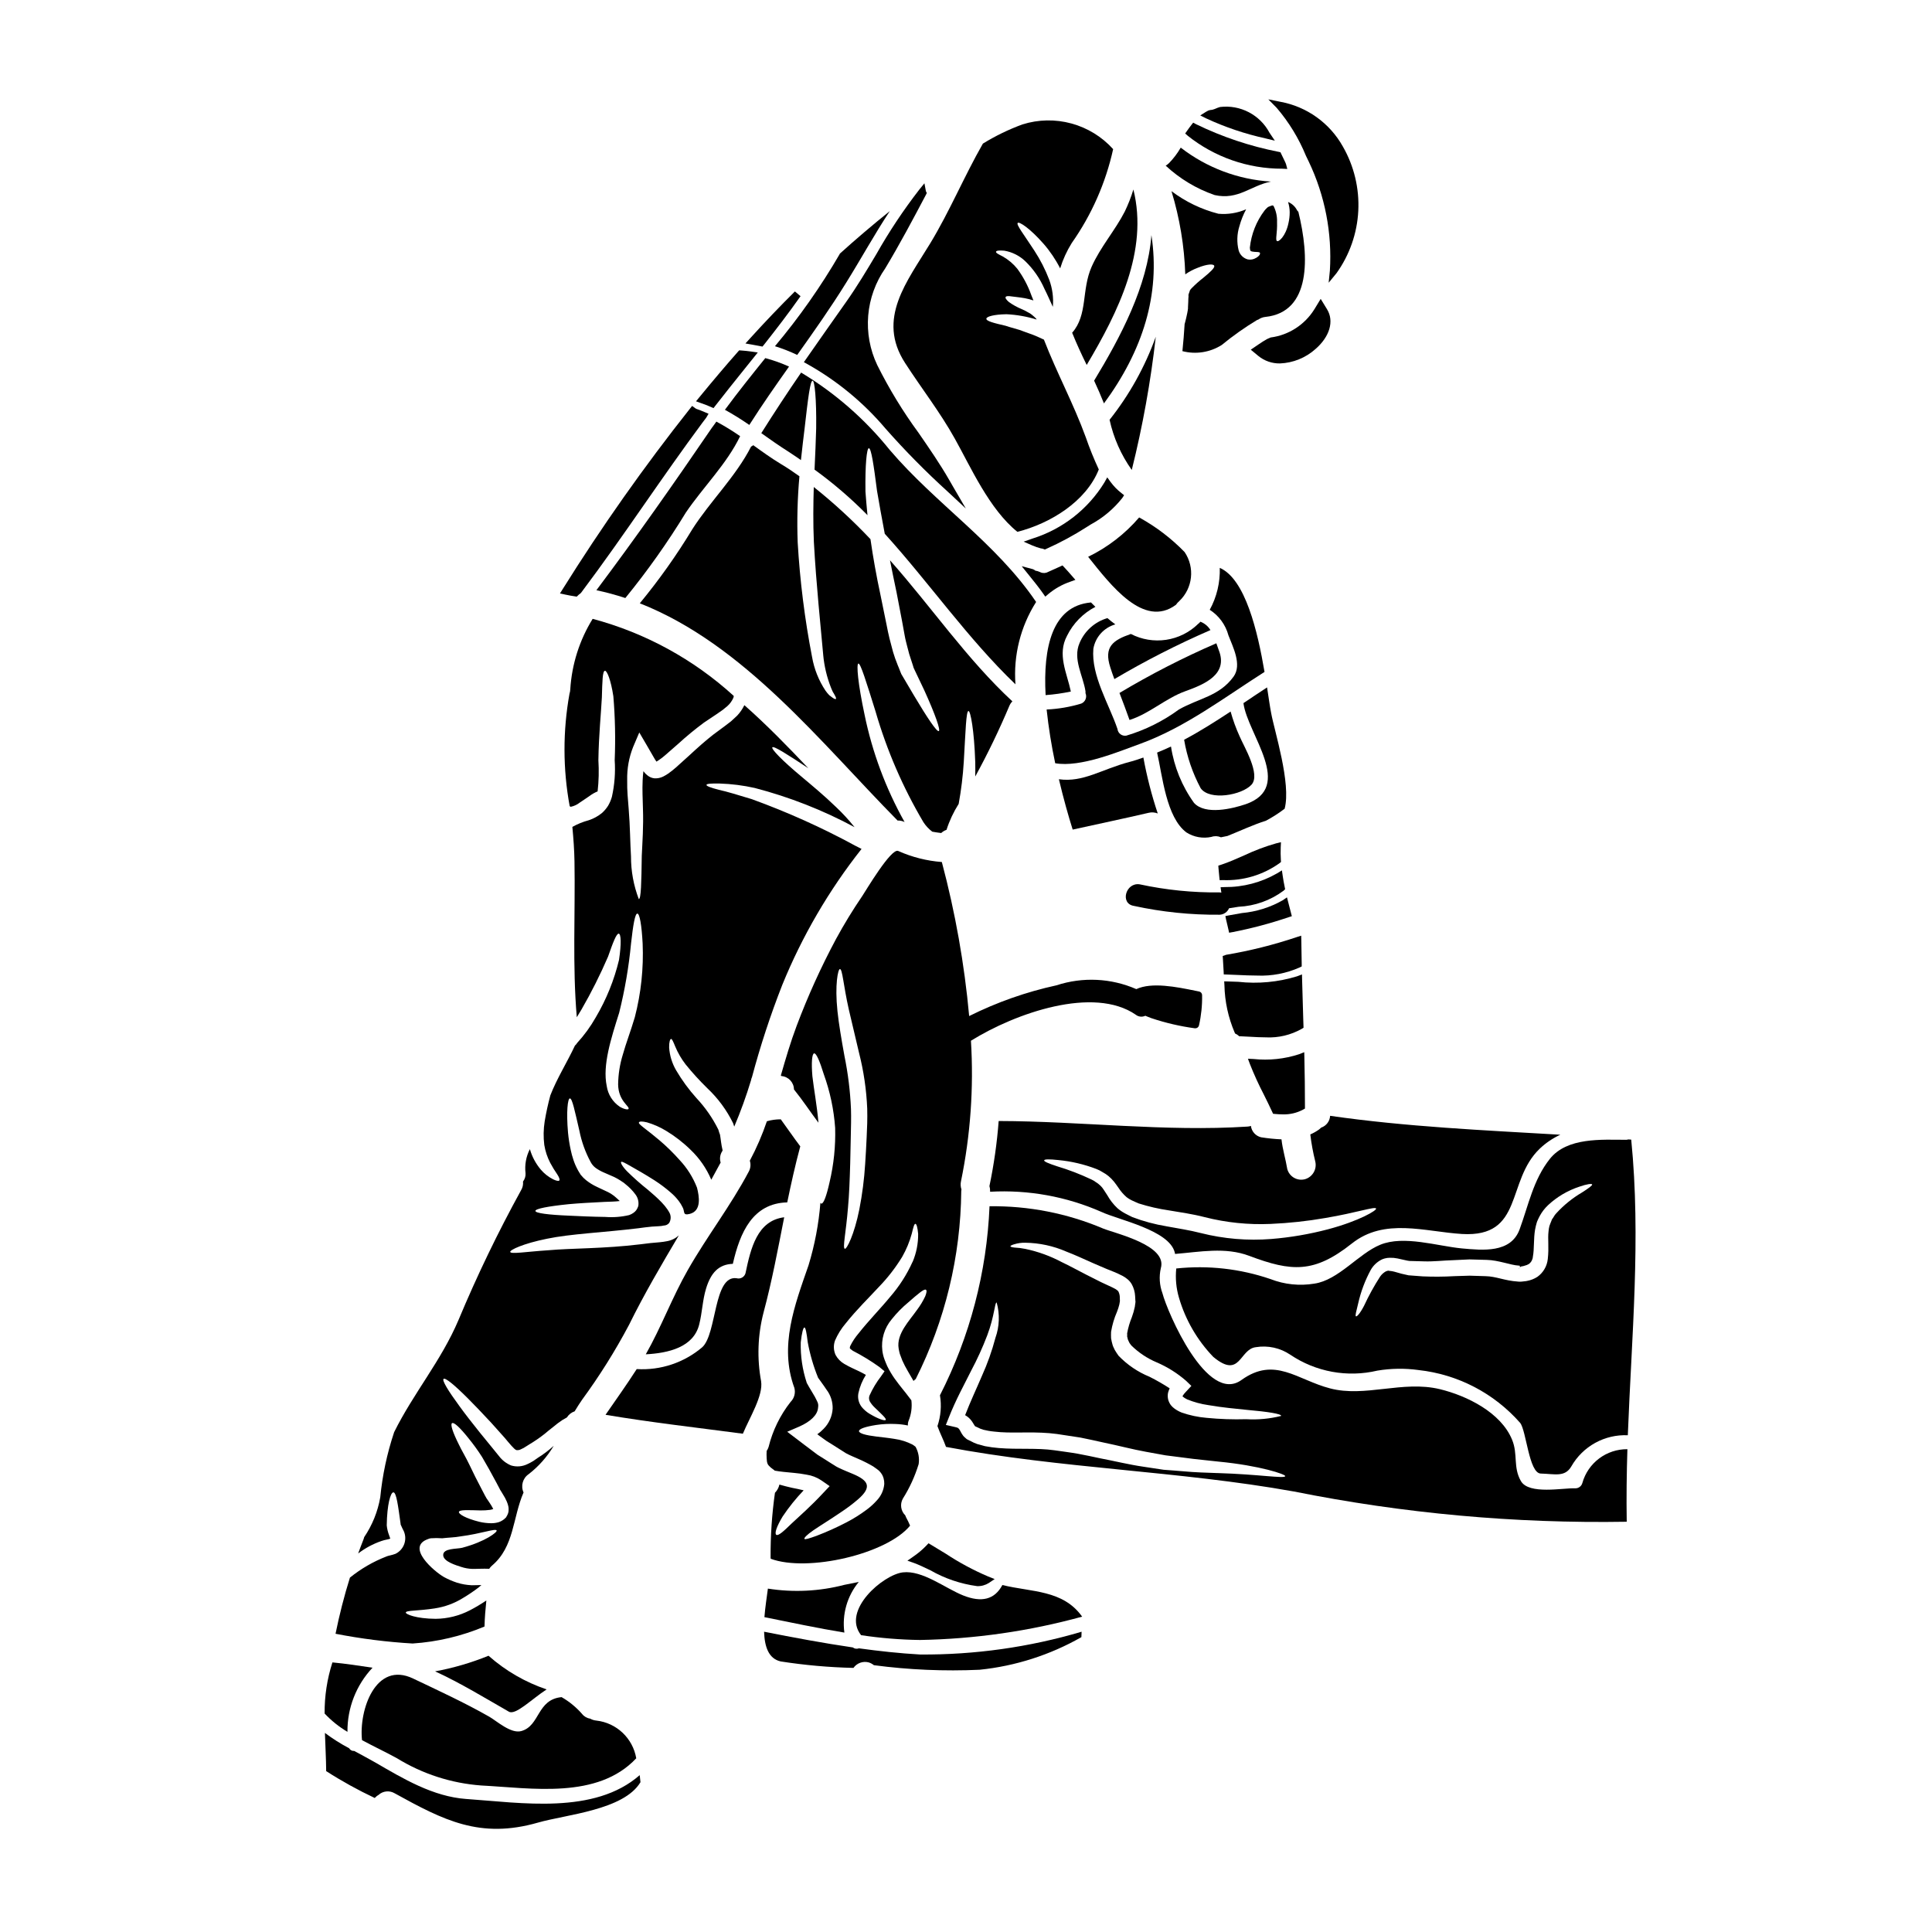 <?xml version="1.0" encoding="UTF-8"?>
<!-- Uploaded to: ICON Repo, www.iconrepo.com, Generator: ICON Repo Mixer Tools -->
<svg fill="#000000" width="800px" height="800px" version="1.1" viewBox="144 144 512 512" xmlns="http://www.w3.org/2000/svg">
 <g>
  <path d="m478.96 434.14c0.742 1.5 1.492 2.996 2.18 4.504l0.238 0.516 0.559 0.055c0.629 0.059 1.32 0.105 2.039 0.105h0.004c1.859 0.051 3.699-0.379 5.34-1.254l0.504-0.281v-0.578c0-4.328-0.051-8.629-0.152-12.957l-0.035-1.41-1.312 0.52v0.004c-3.906 1.277-8.035 1.715-12.121 1.285l-1.488-0.07 0.52 1.398c1.098 2.785 2.344 5.508 3.727 8.164z"/>
  <path d="m438.34 271.76-0.906-1.254-0.754 1.355c-4.348 7.09-11.113 12.371-19.047 14.859l-2.363 0.824 2.305 1.008h0.004c0.738 0.316 1.496 0.578 2.273 0.785 0.223 0.012 0.441 0.059 0.648 0.141l0.395 0.148 0.375-0.164c3.703-1.656 7.273-3.582 10.688-5.773l1.082-0.684h0.004c3.234-1.746 6.082-4.133 8.363-7.016l0.492-0.75-0.703-0.559-0.004-0.004c-1.082-0.836-2.039-1.816-2.852-2.918z"/>
  <path d="m445.89 281.13c-3.746 4.363-8.348 7.914-13.52 10.43 5.981 7.477 14.727 19.066 23.285 12.703v-0.004c0.242-0.363 0.535-0.691 0.871-0.973 3.582-3.402 4.176-8.898 1.406-12.988-3.5-3.602-7.516-6.668-11.91-9.098-0.051-0.02-0.078-0.047-0.133-0.07z"/>
  <path d="m495.68 225.96-1.684-2.754-1.672 2.754h-0.004c-2.543 4.106-6.797 6.852-11.586 7.477l-0.91 0.395c-0.762 0.414-1.492 0.891-2.188 1.363l-2.168 1.477 2.023 1.672c1.609 1.309 3.637 2.008 5.715 1.969 3.481-0.137 6.805-1.484 9.402-3.809 3.781-3.273 5.004-7.418 3.07-10.543z"/>
  <path d="m468.27 401.32 0.039 0.91 0.914 0.031c0.953 0.027 1.91 0.074 2.863 0.117 1.684 0.078 3.391 0.156 5.086 0.156l-0.004 0.004c3.856 0.156 7.699-0.574 11.227-2.144l0.57-0.277v-0.629c-0.027-1.035-0.039-2.062-0.051-3.098-0.012-1.035-0.027-2.074-0.051-3.113l-0.031-1.312-1.246 0.395-0.004 0.004c-6.09 2.039-12.328 3.602-18.66 4.668l-0.891 0.324 0.062 0.91c0.059 1.02 0.129 2.027 0.176 3.055z"/>
  <path d="m471.18 417.6 0.145 0.305 0.305 0.148c0.184 0.094 0.352 0.211 0.504 0.344l0.27 0.227h0.344c0.84 0.031 1.676 0.078 2.516 0.125 1.41 0.082 2.828 0.16 4.25 0.16v0.004c3.297 0.156 6.57-0.625 9.445-2.246l0.492-0.301-0.07-2.113c-0.109-3.543-0.219-7.086-0.309-10.629l-0.035-1.395-1.305 0.5v0.004c-5.039 1.543-10.34 2.039-15.582 1.457-0.883-0.031-1.762-0.066-2.648-0.09l-1.074-0.031 0.062 1.074c0.094 4.285 1.008 8.512 2.691 12.457z"/>
  <path d="m490.08 185.27 0.762 1.574c4.285 8.988 6.207 18.914 5.59 28.852l-0.32 3.227 2.059-2.508h0.004c3.473-4.84 5.481-10.578 5.785-16.527 0.301-5.949-1.113-11.859-4.074-17.031-3.481-6.25-9.578-10.613-16.617-11.891l-3.148-0.637 2.242 2.285c3.227 3.785 5.832 8.055 7.719 12.656z"/>
  <path d="m473.11 385.97c-1.129 0.188-2.266 0.395-3.406 0.605l-0.969 0.195 0.199 0.973c0.098 0.473 0.215 0.949 0.336 1.422 0.086 0.367 0.176 0.73 0.254 1.09l0.203 0.926 0.93-0.164h0.004c5.019-0.98 9.965-2.297 14.805-3.934l0.883-0.285-1.289-4.988-1.156 0.789c-3.316 1.879-6.996 3.027-10.793 3.371z"/>
  <path d="m381.86 361.45c0.645-0.023 1.285 0.113 1.863 0.395-4.981-8.879-8.559-18.477-10.605-28.449-1.766-8.266-2.199-13.422-1.637-13.547s2.094 4.856 4.574 12.781l-0.004-0.004c2.973 10.242 7.227 20.066 12.656 29.246 0.629 0.977 1.43 1.832 2.359 2.531 0.762 0.152 1.574 0.254 2.363 0.359v-0.004c0.402-0.375 0.883-0.664 1.406-0.844 0.777-2.418 1.863-4.731 3.223-6.879 0.672-3.684 1.125-7.402 1.352-11.141 0.484-8.23 0.613-13.473 1.25-13.473 0.539 0 1.508 5.117 1.789 13.547 0.023 1.18 0.023 2.481 0 3.809h0.004c3.336-6.094 6.356-12.359 9.055-18.762 0.184-0.43 0.449-0.82 0.785-1.148-12.09-11.199-21.5-25.078-32.441-37.391 0.535 2.754 1.125 5.551 1.738 8.484 0.512 2.633 0.996 5.215 1.48 7.723 0.23 1.227 0.461 2.453 0.664 3.652s0.512 2.273 0.789 3.379l0.004-0.004c0.246 1.066 0.551 2.121 0.918 3.152 0.152 0.484 0.309 0.996 0.484 1.48 0.051 0.203 0.18 0.59 0.18 0.613l0.332 0.715c0.895 1.867 1.711 3.629 2.481 5.215 2.941 6.469 4.398 10.66 3.859 10.863-0.535 0.203-2.992-3.426-6.598-9.48-0.895-1.512-1.867-3.195-2.941-4.988l-0.395-0.664-0.359-0.895c-0.203-0.512-0.395-1.047-0.637-1.574h0.008c-0.453-1.094-0.848-2.211-1.184-3.344-0.309-1.18-0.637-2.363-0.945-3.582s-0.539-2.43-0.789-3.68c-0.512-2.504-1.02-5.086-1.574-7.719-1.125-5.215-2.019-10.277-2.684-14.93h0.004c-4.68-4.957-9.703-9.582-15.031-13.832-0.125 4.555-0.199 9.445 0.027 14.562 0.637 11.555 1.816 22.434 2.481 29.984h-0.004c0.273 2.918 0.953 5.785 2.016 8.516 0.203 0.461 0.336 0.871 0.539 1.25 0.195 0.297 0.375 0.605 0.535 0.922 0.285 0.512 0.395 0.844 0.254 0.945-0.137 0.102-0.395-0.023-0.895-0.359-0.254-0.176-0.535-0.395-0.871-0.66h0.004c-0.359-0.379-0.691-0.781-0.992-1.207-1.781-2.688-2.988-5.715-3.543-8.895-1.945-10.02-3.215-20.156-3.812-30.344-0.215-5.856-0.062-11.719 0.461-17.559-1.574-1.125-3.148-2.199-4.828-3.195-2.508-1.508-4.961-3.269-7.414-5.039h-0.004c-0.152 0.164-0.344 0.285-0.559 0.359-4.066 7.977-10.789 14.418-15.594 21.934v0.004c-4.152 6.863-8.801 13.414-13.906 19.605 27.637 10.887 47.934 36.91 68.309 57.562z"/>
  <path d="m416.77 296.54c1.266 1.574 2.469 3.043 3.621 4.688l0.621 0.887 0.824-0.699c1.715-1.43 3.684-2.535 5.797-3.254l1.359-0.492-0.945-1.086c-0.672-0.789-1.32-1.5-1.992-2.223l-0.48-0.516-1.969 0.895c-0.789 0.359-1.547 0.707-2.277 1.02v-0.004c-0.617 0.191-1.289 0.113-1.852-0.211-0.344-0.152-0.711-0.258-1.086-0.312-0.195-0.172-0.422-0.305-0.668-0.395l-2.961-0.789z"/>
  <path d="m332.65 257.38c-9.996 14.648-19.961 28.863-30.598 43.035 2.594 0.547 5.152 1.238 7.668 2.07 5.863-7.184 11.23-14.758 16.055-22.676 4.602-6.773 10.812-12.832 14.367-20.219-2.023-1.406-4.125-2.695-6.297-3.863-0.367 0.551-0.785 1.09-1.195 1.652z"/>
  <path d="m336.11 252.6c2.223 1.227 4.383 2.566 6.465 4.016 3.344-5.266 6.926-10.379 10.527-15.469h0.004c-2.035-0.922-4.141-1.672-6.297-2.246-3.617 4.496-7.25 9.02-10.699 13.699z"/>
  <path d="m379.79 263.24c-6.562-8.164-14.512-15.105-23.484-20.504-3.629 5.289-7.148 10.641-10.555 16.055 2.363 1.684 4.777 3.375 7.207 4.91 1.102 0.711 2.199 1.48 3.297 2.223 0.336-3.172 0.691-6.086 1-8.617 0.867-7.668 1.457-12.422 2.094-12.422 0.535-0.027 1.047 4.828 0.945 12.648-0.074 3.223-0.254 6.902-0.434 10.914v0.004c4.926 3.57 9.551 7.535 13.828 11.863 0.078 0.074 0.129 0.152 0.203 0.227-0.227-2.246-0.395-4.367-0.535-6.262-0.102-7.086 0.332-11.477 0.895-11.5 0.641 0 1.277 4.367 2.172 11.324 0.539 3.246 1.254 7.086 2.047 11.348 11.809 13.035 21.984 27.762 34.637 39.902-0.574-7.676 1.348-15.332 5.473-21.828-10.625-15.668-26.602-25.996-38.789-40.285z"/>
  <path d="m482.18 367.5c-2.871 0.816-5.672 1.871-8.371 3.148-2.027 0.898-4.117 1.832-6.219 2.523l-0.723 0.238 0.055 0.762c0.051 0.719 0.125 1.445 0.203 2.184l0.098 0.902 0.906-0.023 0.004 0.004c5.344 0.203 10.602-1.375 14.953-4.484l0.395-0.324-0.035-0.508c-0.074-1.137-0.086-2.273-0.039-3.41l0.062-1.328z"/>
  <path d="m474.24 199.46c-2.316 1.008-4.848 1.414-7.363 1.184-4.496-1.156-8.719-3.188-12.422-5.984 2.18 7.156 3.41 14.566 3.656 22.043 1.008-0.703 2.094-1.281 3.242-1.715 2.508-1.023 4.219-1.098 4.426-0.562 0.203 0.535-0.996 1.637-2.891 3.195v0.004c-1.074 0.832-2.09 1.734-3.043 2.707-0.203 0.184-0.375 0.402-0.512 0.641l-0.074 0.254-0.223 0.629c-0.18 0.461 0 0.562-0.078 0.871-0.051 0.152-0.027 0.789-0.051 1.18-0.027 0.512-0.051 0.996-0.074 1.508v0.395l-0.027 0.102-0.023 0.203v0.051l-0.027 0.152-0.125 0.688c-0.203 0.895-0.359 1.738-0.613 2.606-0.027 0.102-0.051 0.18-0.078 0.254-0.152 2.406-0.332 4.805-0.586 7.184l-0.004 0.004c3.551 0.926 7.328 0.332 10.426-1.633 2.945-2.422 6.066-4.625 9.332-6.598 0.152-0.051 0.281-0.102 0.395-0.152 0.551-0.387 1.191-0.625 1.863-0.688 12.062-1.277 11.684-15.824 8.719-27.84-0.117-0.125-0.23-0.258-0.336-0.395-0.504-1.008-1.355-1.797-2.398-2.223 0.277 0.875 0.426 1.789 0.434 2.707 0.004 0.98-0.109 1.961-0.332 2.918-0.715 3.449-2.633 5.117-3.07 4.703-0.438-0.414 0.152-2.07 0.051-5.039 0.055-1.461-0.262-2.91-0.918-4.215-0.336-0.336-0.18-0.078-0.488-0.129l-0.82 0.309 0.004-0.004c-0.09 0.047-0.172 0.098-0.258 0.152-0.309 0.262-0.594 0.551-0.84 0.871-2.172 2.863-3.516 6.266-3.887 9.84 0.074 0.539 0.051 0.641 0.176 0.82 0.125 0.176 0.641 0.254 1 0.281 0.738 0.078 1.43-0.023 1.508 0.309 0.074 0.254-0.078 0.742-1.047 1.309v-0.008c-0.652 0.41-1.441 0.551-2.199 0.395-1.156-0.316-2.062-1.211-2.398-2.359-0.535-2.137-0.465-4.375 0.203-6.473 0.422-1.547 1.016-3.039 1.773-4.449z"/>
  <path d="m326.26 480.59c-4.141 7.258-7.004 15.082-11.121 22.316 5.957-0.309 12.68-1.844 14.168-7.949 0.789-3.117 0.871-6.441 1.816-9.508 1.277-4.141 3.32-6.391 7.086-6.519 1.895-8.332 5.266-16.055 14.418-16.285 1.023-4.961 2.121-9.918 3.453-14.852-1.789-2.363-3.426-4.781-5.164-7.16-1.246-0.008-2.484 0.164-3.684 0.512-1.223 3.602-2.734 7.098-4.523 10.457 0.309 0.957 0.207 2.004-0.281 2.887-4.816 9.102-11.105 17.203-16.168 26.102z"/>
  <path d="m367.77 564c-6.617 1.723-13.516 2.062-20.27 0.996-0.281 2.223-0.715 4.91-0.922 7.566 6.902 1.383 14.035 2.918 21.191 4.09-0.656-4.809 0.723-9.676 3.812-13.418z"/>
  <path d="m434.29 304.82c-0.395-0.395-0.789-0.789-1.18-1.18-0.027 0-0.051 0.027-0.074 0.027-10.176 0.945-12.629 11.836-11.938 24.543h-0.004c2.25-0.164 4.488-0.48 6.691-0.949-1.047-4.984-3.68-9.816-0.996-14.801 1.625-3.281 4.25-5.957 7.5-7.641z"/>
  <path d="m475.67 351.94c2.481-2.731-2.043-10.148-3.148-12.781-0.973-2.133-1.773-4.336-2.402-6.594-4.039 2.656-8.105 5.238-12.32 7.477l0.004 0.004c0.758 4.488 2.238 8.824 4.383 12.84 2.394 3.375 10.93 1.852 13.484-0.945z"/>
  <path d="m448.41 359.4c0.801-0.191 1.641-0.129 2.406 0.176-1.617-4.844-2.891-9.801-3.809-14.824-1.18 0.395-2.363 0.848-3.629 1.152-7.477 1.969-12.32 5.512-18.762 4.602 1.227 5.188 2.555 9.867 3.656 13.344 6.703-1.484 13.445-2.891 20.137-4.449z"/>
  <path d="m446.35 341.05c11.898-4.375 22.164-12.246 32.762-18.984-1.816-10.711-5.086-24.617-11.859-27.578v-0.004c0.121 3.879-0.797 7.719-2.66 11.121 2.438 1.562 4.203 3.977 4.957 6.773 1.148 3.016 3.656 7.769 1.355 10.941-3.781 5.215-9.254 5.723-14.492 8.715-4.207 3.086-8.91 5.422-13.906 6.914-0.547 0.102-1.109-0.027-1.555-0.355-0.449-0.328-0.738-0.828-0.809-1.379v-0.027c-2.223-6.57-7.004-14.133-6.391-21.254 0.535-3.098 2.801-5.609 5.824-6.465-0.715-0.512-1.406-1.074-2.094-1.66-3.332 0.969-6.047 3.394-7.387 6.598-1.844 4.266 0.918 8.59 1.574 12.805 0.012 0.16 0.012 0.324 0 0.488 0.223 0.512 0.227 1.094 0.016 1.613-0.211 0.516-0.621 0.93-1.137 1.141-2.984 0.906-6.066 1.434-9.18 1.574 0.512 4.781 1.27 9.535 2.273 14.242 6.758 1.168 16.781-3.074 22.707-5.219z"/>
  <path d="m480.86 332.92c-0.309-1.574-0.641-3.938-1.074-6.75-2.094 1.383-4.191 2.754-6.262 4.168 1.074 8.266 13.648 22.262 0.586 26.789-3.504 1.18-10.66 2.941-13.672-0.336-3.195-4.434-5.289-9.559-6.113-14.957-1.223 0.586-2.453 1.098-3.68 1.609 1.406 6.133 2.406 17.176 7.773 21.164 1.965 1.246 4.344 1.672 6.621 1.18 0.824-0.289 1.73-0.25 2.527 0.105 0.562-0.102 1.148-0.227 1.734-0.355 3.402-1.359 6.723-2.941 10.199-4.043h0.004c1.727-0.922 3.375-1.984 4.934-3.168 1.793-6.648-2.734-20.68-3.578-25.406z"/>
  <path d="m462.12 308.76c-0.18 0.223-0.387 0.422-0.613 0.59-2.316 2.258-5.281 3.731-8.48 4.207-3.195 0.477-6.465-0.066-9.336-1.551-4.781 1.66-7.211 3.426-5.445 8.871 0.332 1.047 0.688 2.07 1.07 3.09h0.004c8.207-4.852 16.711-9.191 25.461-12.988-0.613-1.016-1.551-1.797-2.66-2.219z"/>
  <path d="m458.11 327.18c5.035-1.816 11.414-4.422 8.895-10.836-0.23-0.59-0.438-1.227-0.664-1.867-8.832 3.828-17.402 8.227-25.668 13.164 0.898 2.363 1.82 4.754 2.66 7.16 5.269-1.656 9.562-5.746 14.777-7.621z"/>
  <path d="m435.92 465.18c4.527 2.121 17.922 4.805 19.406 10.738 0.039 0.125 0.062 0.258 0.074 0.391 6.598-0.535 13.32-1.895 19.68 0.512 11.199 4.215 17.176 4.652 27.16-3.269 8.691-6.902 19.285-3.148 29.219-2.531 16.414 0.945 11.605-14.008 20.578-22.598h-0.004c1.605-1.527 3.453-2.781 5.473-3.707-20.395-1.199-40.773-2.098-61.008-5.012h-0.004c-0.074 1.426-1.012 2.66-2.359 3.121-0.184 0.184-0.379 0.352-0.586 0.512-0.723 0.512-1.492 0.949-2.305 1.301 0.285 2.402 0.723 4.785 1.309 7.133 0.508 2.039-0.672 4.117-2.684 4.723-0.984 0.273-2.035 0.145-2.922-0.359-0.887-0.504-1.535-1.34-1.805-2.324-0.438-2.66-1.25-5.215-1.535-7.871-1.805-0.078-3.606-0.262-5.391-0.543-1.445-0.336-2.531-1.539-2.711-3.012-0.305 0.102-0.625 0.16-0.945 0.176-21.727 1.406-44.043-1.43-65.902-1.48-0.438 5.797-1.258 11.562-2.449 17.254 0.129 0.41 0.188 0.844 0.176 1.277v0.215c10.129-0.566 20.25 1.266 29.535 5.356zm-11.449-13.754c3.449 0.328 6.836 1.121 10.07 2.363 0.566 0.215 1.105 0.488 1.613 0.816 0.305 0.164 0.602 0.344 0.891 0.535l0.691 0.512h0.004c0.551 0.461 1.055 0.977 1.508 1.535 0.395 0.535 0.82 1.07 1.148 1.574 0.602 0.934 1.336 1.777 2.172 2.508 0.414 0.316 0.859 0.594 1.332 0.82 0.613 0.281 1.25 0.586 1.891 0.844l-0.004-0.004c2.621 0.832 5.309 1.445 8.031 1.84 2.965 0.512 6.109 0.922 9.445 1.789 5.691 1.445 11.566 2.051 17.434 1.793 4.883-0.211 9.746-0.734 14.562-1.574 8.23-1.383 13.16-3.117 13.418-2.504 0.254 0.461-4.422 3.293-12.781 5.512-4.898 1.289-9.906 2.144-14.957 2.555-6.289 0.508-12.621-0.027-18.738-1.574-2.965-0.766-6.059-1.227-9.102-1.789v-0.004c-3.078-0.508-6.102-1.32-9.02-2.43-0.664-0.309-1.25-0.637-1.867-0.945v0.004c-0.738-0.391-1.434-0.863-2.07-1.406-1.066-1-1.969-2.156-2.684-3.43-0.336-0.535-0.641-1.02-0.949-1.457-0.242-0.391-0.531-0.754-0.863-1.074l-0.641-0.559c-0.074-0.051-0.359-0.254-0.535-0.359l-0.004 0.004c-0.375-0.301-0.789-0.551-1.227-0.746-2.941-1.395-5.981-2.566-9.102-3.5-2.25-0.742-3.504-1.254-3.426-1.574 0.082-0.316 1.352-0.332 3.758-0.074z"/>
  <path d="m242.72 585.96c-3.543-0.535-7.086-1.07-10.629-1.406h0.004c-1.406 4.375-2.106 8.949-2.07 13.547 1.781 1.895 3.82 3.531 6.055 4.856-0.062-6.309 2.316-12.398 6.641-16.996z"/>
  <path d="m351.82 466.59c-7.184 0.895-8.871 8.266-10.254 14.828l0.004-0.004c-0.289 1.02-1.344 1.613-2.363 1.332-6.125-0.875-5.203 14.695-9.09 18.273-4.824 4.106-11.055 6.184-17.379 5.801-2.633 4.094-5.473 8.082-8.266 12.117 12.062 2.019 24.234 3.402 36.398 5.012 1.738-4.191 5.445-10.125 4.828-13.906l0.004 0.004c-1.117-6.043-0.898-12.254 0.641-18.203 2.254-8.398 3.816-16.82 5.477-25.254z"/>
  <path d="m267.57 620.75c-8.844-0.637-16.691-5.367-24.184-9.715-1.762-1.02-3.656-1.992-5.512-3.016h0.004c-0.555 0.051-1.082-0.23-1.355-0.715-2.242-1.18-4.387-2.539-6.414-4.062 0.102 3.344 0.309 6.723 0.332 10.121h-0.004c4.137 2.656 8.441 5.035 12.887 7.129 0.074-0.074 0.125-0.152 0.203-0.227h0.004c0.23-0.234 0.496-0.434 0.785-0.59 1.172-1.07 2.906-1.246 4.273-0.434 12.988 7.16 22.621 12.168 37.984 7.769 7.438-2.144 22.727-3.293 27.16-10.711-0.051-0.613-0.125-1.25-0.203-1.867-12.039 10.535-31.441 7.316-45.961 6.316z"/>
  <path d="m288.86 591.71c-5.641-1.902-10.848-4.91-15.309-8.848l-0.078-0.074v-0.004c-4.57 1.859-9.32 3.25-14.172 4.141 6.75 3.094 13.383 7.16 19.555 10.688 1.777 1.023 5.992-3.297 10.004-5.902z"/>
  <path d="m239.94 605.16c3.273 1.762 6.598 3.32 9.23 4.777 6.758 4.168 14.422 6.648 22.34 7.234 13.344 0.688 30.855 3.731 41.105-7.207h-0.004c-0.906-5.316-5.223-9.395-10.582-9.996-0.574-0.051-1.133-0.227-1.633-0.512-0.852-0.125-1.621-0.574-2.148-1.254-1.551-1.77-3.383-3.273-5.422-4.445-6.594 0.637-5.672 7.617-10.684 8.996-2.754 0.766-6.519-2.684-8.484-3.809-6.496-3.703-13.383-6.875-20.145-10.098-9.992-4.805-14.441 8.41-13.574 16.312z"/>
  <path d="m272.4 575.04c0.051-2.297 0.254-4.602 0.488-6.898-1.406 0.953-2.867 1.824-4.375 2.606-2.797 1.449-5.898 2.223-9.051 2.254-5.188-0.027-8-1.227-7.922-1.664 0.074-0.609 3.094-0.395 7.695-1.098l-0.004-0.004c2.641-0.398 5.172-1.328 7.441-2.734 1.414-0.84 2.777-1.758 4.086-2.754 0.281-0.23 0.562-0.461 0.82-0.691-0.789 0.027-1.637 0.051-2.582 0.051v-0.004c-1.328-0.059-2.644-0.289-3.914-0.688-1.199-0.395-2.363-0.898-3.473-1.508-2.457-1.406-10.203-7.922-4.168-10.043 0.227-0.102 0.469-0.172 0.715-0.207 1.012-0.078 2.031-0.078 3.043 0 1.43-0.18 3.453-0.23 4.754-0.488 5.828-0.766 9.355-2.195 9.664-1.574 0.227 0.395-2.891 2.918-9.129 4.578-1.383 0.359-5.117 0.074-5.035 1.969 0.051 1.734 3.578 2.707 4.805 3.117h0.004c0.922 0.305 1.887 0.477 2.859 0.512 1.332 0.023 2.863-0.102 4.527-0.027 0.203-0.316 0.453-0.602 0.738-0.844 5.93-5.012 5.445-12.68 8.359-19.379l0.004 0.004c-0.797-1.734-0.227-3.789 1.352-4.859 2.664-2.066 4.918-4.617 6.644-7.512-1.32 1.199-2.75 2.277-4.266 3.219l-1.125 0.789c-0.508 0.312-1.035 0.594-1.574 0.84-1.348 0.664-2.894 0.793-4.332 0.359-1.242-0.512-2.328-1.344-3.148-2.406-0.586-0.738-1.18-1.457-1.762-2.172l-3.297-4.039c-2.121-2.633-3.965-5.012-5.473-7.086-3.016-4.113-4.676-6.848-4.215-7.234 0.461-0.387 2.891 1.609 6.492 5.215 1.789 1.789 3.887 3.988 6.16 6.441 1.125 1.277 2.328 2.606 3.543 3.961 1.148 1.359 2.582 3.148 3.094 3.246l-0.004 0.004c0.422 0.059 0.855-0.02 1.227-0.227 0.281-0.18 0.688-0.285 0.895-0.461l1.18-0.738v-0.004c1.48-0.871 2.898-1.848 4.246-2.914 0.613-0.512 1.18-0.996 1.785-1.457 0.285-0.227 0.59-0.461 0.871-0.688l0.539-0.438 0.434-0.332c0.633-0.484 1.309-0.914 2.019-1.281 0.078-0.051 0.129-0.074 0.203-0.125 0.477-0.758 1.199-1.324 2.047-1.613 0.664-1.098 1.328-2.144 1.969-3.066 4.613-6.293 8.766-12.914 12.422-19.809 4.039-8.207 8.617-15.977 13.219-23.746h-0.004c-0.875 0.793-1.957 1.324-3.121 1.531-0.641 0.125-1.289 0.223-1.938 0.281l-1.688 0.152c-0.895 0.051-2.297 0.281-3.453 0.395-9.664 1.18-18.223 1.02-24.359 1.574-6.035 0.395-9.992 1.098-10.125 0.434-0.074-0.512 3.379-2.195 9.715-3.477 6.238-1.305 14.98-1.66 24.234-2.785 1.227-0.152 2.148-0.309 3.578-0.434 0.59-0.027 1.18-0.078 1.738-0.102 0.559-0.023 1.047-0.078 1.434-0.18 0.555-0.008 1.074-0.262 1.426-0.691 0.469-0.773 0.527-1.73 0.156-2.559-0.176-0.344-0.371-0.676-0.586-0.992-0.469-0.688-0.996-1.328-1.578-1.918-1.18-1.227-2.453-2.328-3.629-3.32v-0.004c-1.945-1.543-3.805-3.188-5.57-4.934-1.25-1.305-1.734-2.273-1.508-2.453 0.227-0.176 1.047 0.309 2.531 1.148 1.484 0.844 3.68 2.07 6.363 3.781v0.004c1.488 0.961 2.906 2.027 4.242 3.195 0.801 0.676 1.52 1.438 2.148 2.273 0.363 0.48 0.68 0.996 0.945 1.535 0.738 1.199-0.074 2.363 1.969 1.84 3.148-0.82 2.481-4.652 1.895-6.949v-0.004c-1.047-2.695-2.602-5.172-4.578-7.285-1.664-1.879-3.457-3.637-5.371-5.266-1.66-1.383-3.066-2.504-3.988-3.195-0.973-0.789-1.574-1.227-1.457-1.531 0.117-0.305 0.844-0.336 2.121-0.027h0.004c1.785 0.523 3.496 1.277 5.086 2.25 2.352 1.422 4.531 3.109 6.492 5.035 2.348 2.238 4.211 4.934 5.473 7.922 0.844-1.508 1.66-3.043 2.481-4.551-0.309-0.996-0.164-2.078 0.395-2.961 0.051-0.078 0.078-0.18 0.129-0.254-0.395-1.609-0.488-3.043-0.691-4.168-0.152-0.434-0.309-0.789-0.395-1.199l-0.051-0.152v-0.004c-1.508-3.043-3.453-5.848-5.777-8.324-2.039-2.266-3.844-4.731-5.391-7.359-1.086-1.855-1.727-3.938-1.867-6.086-0.027-1.457 0.254-2.223 0.512-2.25 0.254-0.027 0.586 0.742 1.098 1.996 0.707 1.699 1.633 3.297 2.758 4.754 1.801 2.223 3.731 4.34 5.777 6.336 2.805 2.644 5.109 5.769 6.801 9.23l0.309 0.922c1.703-4.008 3.188-8.105 4.445-12.273 0.043-0.289 0.129-0.574 0.254-0.84 2.215-8.293 4.894-16.453 8.027-24.441 5.273-12.941 12.348-25.074 21.012-36.039-0.535-0.281-1.074-0.535-1.609-0.82-8.836-4.809-18.023-8.941-27.48-12.371-3.629-1.098-6.594-2.019-8.766-2.481-2.148-0.562-3.297-0.996-3.246-1.305s1.277-0.395 3.477-0.359l-0.004 0.004c3.141 0.098 6.266 0.492 9.332 1.18 9.203 2.398 18.082 5.883 26.453 10.387-0.051-0.051-0.102-0.129-0.152-0.18-1.453-1.812-3.031-3.519-4.723-5.117-3.219-3.121-6.387-5.727-9.02-7.949-5.293-4.398-8.285-7.519-7.898-7.922 0.387-0.406 3.832 1.785 9.531 5.547-5.445-5.75-11.02-11.477-16.949-16.715v-0.004c-0.496 1.031-1.152 1.98-1.941 2.809-0.512 0.484-1.023 0.973-1.574 1.457-0.512 0.395-1.023 0.789-1.535 1.18-1.074 0.789-2.148 1.574-3.246 2.406-2.094 1.633-4.215 3.543-6.438 5.598-1.125 1.023-2.273 2.047-3.43 3.094-0.652 0.574-1.336 1.109-2.043 1.609-0.426 0.289-0.871 0.551-1.332 0.785-0.699 0.34-1.473 0.5-2.246 0.461-0.695-0.062-1.355-0.336-1.895-0.785-0.383-0.285-0.719-0.629-0.996-1.02-0.027-0.027-0.051-0.078-0.078-0.102-0.102 0.82-0.176 1.66-0.203 2.481-0.125 2.481 0.027 4.934 0.078 7.359 0.176 4.883-0.152 9.055-0.309 12.594-0.102 7.086-0.18 11.414-0.789 11.477h0.004c-1.379-3.606-2.082-7.434-2.07-11.297-0.227-3.578-0.227-7.922-0.613-12.594-0.176-2.363-0.461-4.879-0.395-7.641-0.074-3.008 0.461-5.996 1.574-8.793l1.633-3.836 2.125 3.633 1.684 2.914v-0.004c0.223 0.41 0.469 0.805 0.742 1.184 0.211-0.117 0.418-0.25 0.613-0.395 0.582-0.387 1.137-0.816 1.66-1.273 1.18-1.023 2.328-2.047 3.481-3.043 2.176-1.992 4.457-3.867 6.824-5.625 1.18-0.789 2.297-1.535 3.402-2.273 0.535-0.359 1.07-0.738 1.574-1.098 0.438-0.336 0.844-0.691 1.25-1.023v-0.004c0.676-0.602 1.211-1.344 1.574-2.172 0.062-0.164 0.094-0.336 0.102-0.512-10.645-9.703-23.469-16.711-37.391-20.422-3.484 5.637-5.519 12.047-5.93 18.66-0.012 0.398-0.082 0.797-0.207 1.18-1.781 9.855-1.766 19.953 0.051 29.805 0.285 0.18 0.23 0.18 0.336 0.152 0.863-0.184 1.672-0.57 2.363-1.125 0.949-0.586 1.816-1.25 2.609-1.762v-0.004c0.645-0.477 1.348-0.871 2.094-1.18 0.309-2.742 0.375-5.508 0.203-8.266 0.102-6.723 0.715-12.547 0.922-16.641 0.129-4.242 0.152-7.004 0.82-7.055 0.535-0.051 1.574 2.43 2.223 6.75 0.473 5.629 0.59 11.281 0.355 16.926 0.223 3.258-0.027 6.527-0.738 9.715-0.234 0.824-0.57 1.617-1 2.359-0.445 0.711-0.988 1.355-1.609 1.918-1.051 0.863-2.25 1.52-3.543 1.945-1.512 0.402-2.969 0.992-4.328 1.762 0.285 3.043 0.512 6.059 0.562 9.129 0.23 13.805-0.562 27.578 0.613 41.309 0.395-0.641 0.82-1.332 1.227-2.019 2.621-4.539 4.977-9.23 7.055-14.043 1.305-3.731 2.223-6.16 2.836-6.086 0.613 0.074 0.715 2.684 0.074 6.926h0.004c-1.281 5.359-3.359 10.496-6.16 15.238-1.391 2.457-3.055 4.746-4.961 6.824-0.145 0.258-0.336 0.48-0.562 0.664-2.094 4.473-4.754 8.66-6.519 13.191-0.617 2.281-1.121 4.594-1.508 6.926-0.324 2.059-0.359 4.148-0.102 6.211 0.266 1.66 0.801 3.266 1.574 4.758 0.57 1.066 1.199 2.098 1.891 3.094 0.512 0.789 0.691 1.355 0.512 1.574s-0.789 0.102-1.637-0.309c-1.25-0.637-2.363-1.512-3.273-2.582-1.332-1.582-2.316-3.426-2.887-5.414-1.012 1.965-1.41 4.191-1.148 6.387 0.055 0.789-0.184 1.574-0.668 2.199 0.086 0.801-0.094 1.609-0.512 2.301-6.141 11.164-11.68 22.648-16.59 34.406-4.574 10.785-11.938 19.379-17.047 29.699-0.027 0.078-0.051 0.102-0.051 0.152v0.004c-1.848 5.555-3.066 11.301-3.633 17.129-0.66 3.781-2.113 7.379-4.266 10.559-0.051 0.227-0.117 0.449-0.207 0.664-0.488 1.199-0.922 2.43-1.383 3.652h0.004c1.855-1.418 3.926-2.531 6.137-3.293 1.098-0.395 1.816-0.395 2.297-0.613 0.051 0 0.051-0.027 0.078-0.027-0.102-0.309-0.203-0.586-0.309-0.871h0.004c-0.336-0.852-0.547-1.742-0.637-2.648 0.078-5.512 1-8.691 1.738-8.742 0.82-0.074 1.277 3.606 1.945 8.41v0.203c0.023-0.176 0.309 0.688 0.613 1.227l0.004 0.004c0.633 1.105 0.781 2.426 0.406 3.644-0.371 1.219-1.23 2.231-2.375 2.793-0.996 0.395-1.969 0.488-2.43 0.715v0.004c-3.488 1.352-6.746 3.242-9.656 5.594-1.527 4.891-2.801 9.859-3.812 14.879 6.742 1.316 13.566 2.18 20.426 2.582 6.555-0.434 12.992-1.953 19.051-4.5zm-8.613-53.883c0.512-0.336 2.121 1.18 4.328 3.938 1.305 1.598 2.519 3.269 3.629 5.008 1.18 2.019 2.481 4.293 3.758 6.723 0.309 0.586 0.637 1.199 0.945 1.789l0.051 0.125 0.023 0.027 0.051 0.098 0.254 0.395 0.461 0.766 0.004 0.008c0.398 0.605 0.738 1.246 1.023 1.914 0.172 0.398 0.305 0.809 0.395 1.23 0.066 0.285 0.094 0.578 0.078 0.867 0.012 0.32-0.031 0.641-0.125 0.945-0.125 0.371-0.297 0.723-0.512 1.047v0.027l-0.18 0.203-0.023 0.023-0.051 0.027-0.078 0.074-0.156 0.156c-0.426 0.355-0.91 0.633-1.43 0.82-0.68 0.211-1.387 0.316-2.098 0.305-1.062-0.012-2.117-0.141-3.148-0.391-3.606-0.898-5.512-2.07-5.367-2.609 0.125-0.613 2.402-0.484 5.727-0.395 0.852 0.012 1.707-0.039 2.555-0.152 0.281-0.043 0.555-0.121 0.816-0.23-0.043-0.098-0.094-0.191-0.152-0.281-0.238-0.449-0.5-0.887-0.789-1.305l-0.562-0.844-0.285-0.395-0.051-0.102-0.152-0.281-0.125-0.203c-0.285-0.562-0.59-1.125-0.895-1.711-1.227-2.301-2.328-4.527-3.297-6.574-0.973-2.047-2.098-3.856-2.836-5.445-1.582-3.168-2.273-5.266-1.785-5.598zm44.301-108.77c1.504-6.043 2.559-12.188 3.148-18.383 0.539-4.856 1.051-7.894 1.664-7.894 0.613 0 1.148 3.016 1.406 7.945 0.277 6.57-0.422 13.145-2.07 19.508-1.102 3.731-2.363 6.949-3.195 9.965-0.785 2.543-1.195 5.188-1.23 7.848 0.051 4.426 3.148 5.828 2.754 6.496-0.074 0.227-0.973 0.203-2.297-0.562-1.887-1.262-3.152-3.266-3.481-5.512-1.148-5.504 1.141-12.562 3.301-19.41zm-13.445 50.738c2.731-0.254 5.981-0.434 9.609-0.613 1.383-0.047 2.867-0.074 3.992-0.227-0.359-0.359-0.789-0.738-1.203-1.098l-0.281-0.23-0.102-0.102-0.102-0.051-0.613-0.434c-0.395-0.254-0.664-0.359-1.047-0.562-0.922-0.434-1.816-0.871-2.711-1.277l-0.008-0.008c-1.02-0.469-1.98-1.062-2.859-1.762-0.492-0.395-0.938-0.84-1.332-1.328l-0.074-0.078-0.027-0.051-0.023-0.023-0.102-0.152-0.078-0.152-0.18-0.273-0.359-0.613 0.004-0.004c-0.48-0.863-0.875-1.77-1.184-2.707-0.293-0.863-0.531-1.742-0.715-2.633-0.332-1.52-0.57-3.055-0.719-4.602-0.484-5.598-0.074-8.996 0.484-9.055 0.641-0.051 1.309 3.32 2.531 8.566 0.574 2.902 1.582 5.703 2.992 8.305 0.324 0.625 0.789 1.16 1.355 1.574 0.664 0.469 1.375 0.863 2.121 1.184 0.898 0.395 1.82 0.789 2.754 1.199 0.562 0.277 1.109 0.582 1.637 0.922l0.637 0.434 0.176 0.102 0.254 0.203 0.336 0.285h0.004c0.965 0.758 1.824 1.645 2.555 2.629 0.691 0.883 0.977 2.016 0.789 3.121-0.125 0.391-0.305 0.762-0.539 1.098-0.203 0.262-0.445 0.492-0.715 0.688-0.359 0.262-0.758 0.469-1.18 0.613-2.062 0.488-4.188 0.652-6.297 0.488-3.629-0.051-6.875-0.203-9.637-0.336-5.473-0.227-8.871-0.664-8.898-1.25s3.305-1.227 8.754-1.789z"/>
  <path d="m386.05 556.5-1.574 1.102 1.812 0.629c1.082 0.395 2.566 1.09 4.285 1.914h-0.004c3.816 2.184 8.016 3.609 12.371 4.195 1.098 0.043 2.18-0.246 3.106-0.828l1.555-1.047-1.742-0.684c-3.898-1.664-7.644-3.672-11.184-6.008-1.309-0.789-2.613-1.609-3.938-2.391l-0.672-0.395-0.539 0.574v0.004c-1.055 1.094-2.219 2.078-3.477 2.934z"/>
  <path d="m387.8 582.46c-5.414-0.309-10.812-0.898-16.18-1.637-0.539 0.215-1.156 0.125-1.609-0.234-7.871-1.148-15.719-2.629-23.52-4.164 0.129 3.914 1.152 7.133 4.398 7.871 6.383 0.996 12.824 1.566 19.285 1.715 0.906-1.285 2.519-1.867 4.039-1.457 0.504 0.152 0.973 0.406 1.379 0.738 9.285 1.23 18.66 1.637 28.02 1.207 9.492-0.973 18.676-3.918 26.969-8.641 0.023-0.488 0.023-0.949 0.051-1.434-13.902 4.113-28.336 6.144-42.832 6.035z"/>
  <path d="m546.61 480.26 0.047-0.23c-0.074 0.129-0.148 0.23-0.047 0.23z"/>
  <path d="m576.29 446.01c-0.254-0.023-0.512-0.023-0.789-0.051-0.195 0.074-0.402 0.109-0.613 0.102-6.469-0.023-15.594-0.688-20.168 5.062-4.398 5.547-5.652 12.27-8.031 18.734-2.363 6.297-9.812 5.473-15.262 4.988-6.492-0.613-15.414-3.543-21.648-0.973-5.723 2.328-11.066 9.379-17.457 10.301h0.004c-3.914 0.652-7.93 0.238-11.629-1.203-8.02-2.746-16.543-3.707-24.977-2.809-0.266 2.602-0.023 5.231 0.719 7.742 1.719 5.891 4.844 11.277 9.098 15.695 7.207 5.984 6.875-2.07 11.273-2.582 3.188-0.527 6.453 0.188 9.125 1.996 6.773 4.566 15.145 6.094 23.094 4.215 3.598-0.598 7.269-0.652 10.887-0.152 10.414 1.141 20.023 6.137 26.941 14.008 1.637 2.047 2.328 13.344 5.449 13.422 3.805 0.102 6.414 1.023 8.129-1.918h-0.004c1.496-2.613 3.684-4.762 6.324-6.215 2.637-1.453 5.625-2.148 8.633-2.016 1.004-26.125 3.508-52.227 0.902-78.348zm-13.039 14.008c-2.519 1.477-4.801 3.32-6.773 5.469-0.293 0.297-0.543 0.633-0.742 0.996-0.18 0.395-0.461 0.512-0.613 1.098-0.176 0.438-0.359 0.871-0.512 1.332-0.117 0.453-0.195 0.914-0.23 1.383-0.254 2.019 0.152 4.328-0.203 7.359-0.195 1.898-1.199 3.617-2.754 4.723-0.824 0.531-1.746 0.895-2.711 1.074-0.562 0.125-0.742 0.074-1.125 0.152l-0.539 0.051h-0.484l-0.309-0.027c-3.543-0.227-5.75-1.379-8.59-1.43-1.406-0.051-2.809-0.102-4.191-0.129-1.406 0.051-2.812 0.102-4.191 0.129l0.004 0.004c-2.754 0.156-5.512 0.172-8.266 0.051-1.277-0.102-2.531-0.203-3.758-0.285-1.25-0.25-2.488-0.566-3.707-0.945-0.426-0.117-0.863-0.195-1.305-0.227-0.176-0.027-0.176 0-0.281-0.051-0.102-0.051-0.461 0.125-0.688 0.176-0.613 0.336-1.141 0.809-1.535 1.383-1.598 2.481-3.023 5.07-4.262 7.75-1.023 1.969-1.895 2.941-2.148 2.785-0.254-0.152 0.078-1.305 0.59-3.402v0.004c0.699-3.113 1.824-6.117 3.348-8.922 0.668-1.164 1.664-2.106 2.863-2.711 0.27-0.133 0.551-0.234 0.84-0.305 0.434-0.121 0.883-0.18 1.332-0.18 0.688-0.02 1.371 0.039 2.043 0.18 1.18 0.23 2.531 0.613 3.172 0.664 1.227 0.027 2.481 0.051 3.754 0.102 2.609 0.102 5.012-0.227 7.848-0.309 1.406-0.051 2.836-0.125 4.293-0.203 1.512 0.027 3.043 0.078 4.602 0.129 3.121 0.074 6.363 1.406 8.434 1.508l0.203 0.023h0.102l0.027 0.395 0.395-0.203h0.008c0.312-0.023 0.625-0.094 0.918-0.207 0.379-0.086 0.742-0.234 1.07-0.438 0.617-0.461 1-1.172 1.051-1.938 0.395-2.047 0.152-4.68 0.586-7.211h0.004c0.117-0.641 0.27-1.27 0.457-1.891l0.023-0.051 0.078-0.23 0.051-0.102 0.074-0.176 0.18-0.395 0.359-0.715 0.004-0.004c0.57-1.055 1.305-2.012 2.172-2.84 2.367-2.211 5.188-3.887 8.266-4.906 2.098-0.738 3.348-0.871 3.453-0.613 0.102 0.254-0.895 0.977-2.684 2.125z"/>
  <path d="m563.34 537.01c-0.223 0.832-0.98 1.414-1.844 1.41-3.219-0.152-12.32 1.762-14.441-1.922s-0.738-7.055-2.328-10.938c-2.941-7.234-11.988-11.684-19.172-13.422-9.867-2.363-19.809 2.25-29.09-0.203-8.742-2.273-14.645-8.562-23.465-2.223-9.102 6.57-19.629-17.969-20.938-22.977v-0.004c-0.789-2.129-0.941-4.438-0.43-6.648 1.789-6.059-11.809-9.125-15.289-10.504v-0.004c-9.52-4.031-19.773-6.043-30.109-5.902-0.719 17.434-5.195 34.504-13.117 50.051l-0.023 0.023c0.461 2.738 0.23 5.551-0.664 8.184 0.715 1.992 1.637 3.703 2.273 5.512 30.309 5.75 61.656 6.34 92.125 11.809l0.004-0.004c29.047 5.836 58.641 8.527 88.266 8.031-0.102-6.414-0.023-12.809 0.18-19.223v-0.004c-5.543-0.051-10.438 3.617-11.938 8.957zm-150.63-63.242c0.961-0.309 1.961-0.453 2.969-0.43 3.766 0.047 7.488 0.848 10.938 2.359 2.199 0.844 4.477 1.891 6.926 2.988 1.227 0.512 2.43 1.074 3.758 1.613 1.332 0.539 2.609 0.996 4.219 1.84h0.004c0.453 0.246 0.883 0.535 1.277 0.867 0.469 0.383 0.859 0.852 1.152 1.383 0.512 0.945 0.809 1.992 0.863 3.066l0.078 1.355 0.027 0.152-0.051 0.395v0.074l-0.055 0.309-0.074 0.586v-0.004c-0.191 0.934-0.457 1.848-0.785 2.738-0.566 1.383-0.988 2.82-1.254 4.293 0.023 0.273 0.023 0.547 0 0.82 0.047 0.254 0.148 0.488 0.176 0.742v0.023h0.004c0 0.027 0.008 0.055 0.023 0.078l0.027 0.023 0.125 0.309 0.285 0.586 0.461 0.613h-0.004c1.945 1.918 4.234 3.445 6.746 4.5 2.832 1.215 5.453 2.863 7.777 4.883l1.406 1.355-1.406 1.508c-0.285 0.285-0.539 0.594-0.77 0.922-0.078 0.125-0.102 0.203-0.152 0.281 0.023 0 0.023 0 0 0.027h-0.078v-0.004c0.395 0.34 0.832 0.625 1.305 0.844 1.797 0.727 3.676 1.234 5.598 1.508 3.805 0.664 7.285 0.949 10.148 1.254 5.75 0.508 9.23 1.07 9.152 1.609h-0.004c-3.019 0.762-6.141 1.055-9.254 0.871-3.504 0.102-7.012-0.016-10.504-0.359-2.258-0.188-4.481-0.66-6.621-1.406-0.672-0.27-1.309-0.621-1.891-1.047-0.363-0.266-0.688-0.574-0.969-0.922-0.336-0.461-0.582-0.98-0.719-1.531-0.121-0.562-0.133-1.145-0.027-1.711 0.109-0.414 0.258-0.816 0.438-1.207-1.723-1.121-3.508-2.144-5.344-3.066-3.094-1.262-5.887-3.16-8.203-5.57-0.336-0.461-0.715-1.047-1-1.531l-0.281-0.59-0.129-0.281-0.102-0.254-0.074-0.23v-0.004c-0.168-0.57-0.301-1.148-0.395-1.734-0.027-0.59-0.027-1.152 0-1.711v-0.004c0.301-1.832 0.828-3.617 1.574-5.316 0.25-0.625 0.453-1.266 0.613-1.918l0.102-0.59 0.051-0.281-0.027-1.023 0.004 0.004c-0.008-0.484-0.113-0.961-0.305-1.406-0.102-0.285-0.359-0.488-0.871-0.82-1.051-0.586-2.531-1.18-3.809-1.816-1.277-0.633-2.555-1.277-3.758-1.895-2.402-1.223-4.574-2.43-6.57-3.375v0.008c-3.062-1.641-6.34-2.836-9.738-3.543-0.953-0.191-1.918-0.312-2.891-0.359-0.688-0.078-1.047-0.203-1.047-0.336 0-0.129 0.273-0.305 0.934-0.512zm53.887 60.613c-2.812-0.102-5.902-0.176-9.152-0.484-1.637-0.125-3.348-0.281-5.09-0.395-1.762-0.281-3.578-0.535-5.414-0.82-3.707-0.535-7.519-1.48-11.414-2.223-1.918-0.395-3.859-0.844-5.879-1.199-2.019-0.359-4.113-0.613-6.211-0.922-4.676-0.664-9.715-0.176-14.645-0.586v0.004c-1.27-0.102-2.535-0.27-3.785-0.512-0.691-0.18-1.359-0.395-2.047-0.562-0.562-0.195-1.105-0.438-1.625-0.73l-0.738-0.359-0.102-0.051-0.051-0.027-0.281-0.152v-0.023l-0.051-0.027-0.309-0.281v0.004c-0.203-0.168-0.395-0.359-0.562-0.562-0.562-0.766-0.715-1.25-0.945-1.574-0.359-0.535-0.461-0.535-1.18-0.715l-2.457-0.562 0.789-1.969c1.895-4.805 4.117-8.766 5.902-12.371v-0.004c1.621-3.035 3.047-6.168 4.273-9.383 1.969-5.188 1.969-8.793 2.508-8.715h-0.004c0.863 3.086 0.746 6.363-0.332 9.379-0.91 3.453-2.109 6.82-3.578 10.074-1.355 3.195-3.016 6.691-4.449 10.402 0.738 0.41 1.367 0.988 1.84 1.688 0.395 0.586 0.664 1.125 0.789 1.25l0.688 0.309c0.477 0.262 0.98 0.469 1.508 0.617l1.332 0.281c0.922 0.18 2.098 0.254 3.168 0.359 4.551 0.309 9.508-0.254 15.008 0.488 2.094 0.309 4.164 0.637 6.211 0.945 2.043 0.395 4.09 0.871 6.082 1.305 3.992 0.82 7.695 1.816 11.25 2.457 1.789 0.332 3.543 0.637 5.215 0.945 1.711 0.227 3.375 0.434 4.984 0.637 3.269 0.461 6.262 0.691 9.023 1.023 11.145 1.074 17.895 3.402 17.738 3.859-0.215 0.715-6.887-0.488-18.004-0.82z"/>
  <path d="m409.64 564.05c-2.043 3.836-5.473 4.723-10.402 2.754-4.754-1.895-10.762-6.723-15.977-6.109-5.215 0.613-16.285 10.07-11.066 16.641v0.004c5.16 0.777 10.371 1.203 15.59 1.273 14.535-0.254 28.98-2.332 42.996-6.184-5.113-7.148-13.344-6.457-21.141-8.379z"/>
  <path d="m368.27 223.97-0.484 0.684c-3.391 4.805-6.781 9.621-10.129 14.43l-0.625 0.898 0.961 0.527c7.859 4.414 14.867 10.199 20.688 17.082 5.152 5.836 10.621 11.383 16.383 16.617l4.891 4.562-3.367-5.773c-0.355-0.609-0.707-1.215-1.043-1.812-2.406-4.195-5.301-8.391-8.098-12.449-4.168-5.68-7.844-11.711-10.984-18.02-1.934-4.078-2.754-8.598-2.379-13.094 0.379-4.5 1.938-8.82 4.523-12.52 3.824-6.359 7.344-12.988 10.742-19.422l0.266-0.531-0.238-0.461-0.395-2.109-1.355 1.66c-4.195 5.41-7.992 11.117-11.359 17.074-2.504 4.207-5.102 8.555-7.996 12.656z"/>
  <path d="m383.86 240.2c4.371 6.773 9.281 13.035 13.191 20.074 4.191 7.477 9.102 18.66 16.566 24.668 8.742-2.223 18.199-8.027 21.574-16.531-1.297-2.785-2.449-5.633-3.453-8.539-3.242-8.895-7.691-17.074-11.09-25.871-0.715-0.332-1.457-0.66-2.148-0.969-1.023-0.438-2.043-0.742-2.965-1.102-0.883-0.359-1.789-0.656-2.715-0.891-0.844-0.227-1.633-0.484-2.363-0.715-3.094-0.715-5.117-1.227-5.062-1.867 0.027-0.562 1.996-1.125 5.289-1.18l0.004-0.004c2.727 0.129 5.426 0.605 8.031 1.41-0.051-0.102-0.129-0.18-0.129-0.23-0.32-0.34-0.664-0.656-1.023-0.945-0.25-0.219-0.523-0.41-0.816-0.562-0.656-0.395-1.344-0.746-2.047-1.047-1.172-0.492-2.285-1.109-3.32-1.844-0.742-0.637-1.023-1.098-0.871-1.355 0.152-0.254 0.688-0.285 1.508-0.152 0.82 0.129 1.996 0.203 3.578 0.484 0.77 0.145 1.531 0.344 2.273 0.59-0.203-0.488-0.395-1-0.586-1.461-0.883-2.473-2.125-4.805-3.68-6.922-1.07-1.324-2.383-2.434-3.863-3.273-1.148-0.586-1.867-0.945-1.789-1.25 0.074-0.309 0.82-0.395 2.199-0.281 2.086 0.355 4.016 1.324 5.547 2.781 2.172 2.106 3.91 4.617 5.117 7.387 0.766 1.512 1.457 3.121 2.199 4.723 0.215-2.426-0.109-4.871-0.949-7.156-1.039-2.723-2.367-5.324-3.961-7.762-2.785-4.297-4.856-6.875-4.398-7.336 0.395-0.395 3.219 1.406 6.824 5.512v-0.004c1.738 1.992 3.223 4.191 4.422 6.547 0.73-2.363 1.762-4.625 3.07-6.723 5.269-7.484 9-15.941 10.969-24.879-2.957-3.281-6.797-5.641-11.059-6.801-4.262-1.164-8.766-1.078-12.977 0.246-3.656 1.34-7.164 3.043-10.48 5.086-4.961 8.66-8.793 17.922-13.957 26.43-6.129 10.121-14.281 19.969-6.66 31.715z"/>
  <path d="m483.8 188.71 1.348 0.066-0.344-1.301c-0.051-0.168-0.117-0.332-0.199-0.488-0.355-0.707-0.711-1.441-1.062-2.203l-0.199-0.43-0.461-0.109c-7.606-1.484-14.984-3.957-21.949-7.348l-0.73-0.395-0.512 0.66c-0.371 0.469-0.73 0.969-1.102 1.496l-0.504 0.723 0.66 0.578-0.004 0.004c7.117 5.676 15.953 8.762 25.059 8.746z"/>
  <path d="m428.13 232.18c1.18 2.914 2.481 5.75 3.856 8.539 8.336-14.008 16.414-30.309 12.375-46.496v-0.004c-0.609 2.016-1.383 3.981-2.301 5.879-2.582 5.012-6.492 9.445-8.77 14.598-2.731 6.184-0.969 12.73-5.16 17.484z"/>
  <path d="m436.56 250.91c10.273-13.957 14.996-28.859 12.578-44.605-1.047 13.625-8.156 26.945-15.184 38.574 0.918 1.969 1.789 3.973 2.606 6.031z"/>
  <path d="m443.93 268.54c2.894-11.613 5.019-23.406 6.363-35.297-2.852 7.953-6.988 15.387-12.242 22.004 1.043 4.781 3.043 9.305 5.879 13.293z"/>
  <path d="m480.81 192.12c-8.691-0.531-17.02-3.668-23.902-8.996-0.863 1.496-1.91 2.879-3.117 4.117-0.266 0.254-0.555 0.473-0.871 0.66 3.738 3.477 8.164 6.133 12.988 7.797 6.234 1.383 9.535-2.504 14.902-3.578z"/>
  <path d="m332.38 251.84 0.707 0.316 0.469-0.609c2.59-3.336 5.238-6.633 7.871-9.914l3.394-4.227-1.707-0.242c-0.926-0.129-1.852-0.234-2.754-0.289l-0.477-0.027-0.316 0.359c-3.184 3.606-6.531 7.555-10.234 12.066l-0.883 1.078 1.309 0.473c0.902 0.316 1.773 0.641 2.621 1.016z"/>
  <path d="m479.38 180.68 2.469 0.605-1.414-2.098c-2.535-4.777-7.758-7.492-13.125-6.828l-0.621 0.203c-0.27 0.094-0.531 0.203-0.789 0.328-0.395 0.168-0.816 0.262-1.242 0.281l-0.43 0.121c-0.227 0.109-0.449 0.227-0.664 0.359l-1.484 0.938 1.574 0.789c5.031 2.336 10.309 4.113 15.727 5.301z"/>
  <path d="m296.36 302.04 0.492 0.074 0.352-0.352c0.172-0.164 0.355-0.316 0.555-0.449l0.223-0.211c5.844-7.773 11.484-15.859 16.926-23.676 4.922-7.059 10.008-14.355 15.223-21.379l0.473-0.621c0.188-0.242 0.375-0.488 0.555-0.734l0.617-1.043-1.137-0.48c-0.652-0.277-1.309-0.551-2.039-0.789v-0.004c-0.141-0.051-0.273-0.125-0.391-0.223l-0.789-0.578-0.594 0.746v0.004c-12.105 15.281-23.352 31.227-33.684 47.762l-0.742 1.18 1.367 0.301c0.887 0.188 1.723 0.348 2.594 0.473z"/>
  <path d="m355.27 238.06c4.477-6.297 8.922-12.594 12.961-19.121 3.965-6.363 7.516-12.859 11.578-18.996-4.523 3.633-8.938 7.391-13.242 11.273-0.027 0.027-0.027 0.078-0.051 0.129h0.004c-5.008 8.613-10.746 16.777-17.152 24.406 2.019 0.625 3.992 1.398 5.902 2.309z"/>
  <path d="m345.47 235.73 0.59 0.117 0.395-0.477c2.969-3.766 6.438-8.238 9.695-12.875l-1.496-1.258c-3.961 3.938-7.871 8.004-11.898 12.457l-1.207 1.328 1.77 0.309c0.711 0.117 1.418 0.246 2.152 0.398z"/>
  <path d="m444.48 384.07c7.469 1.625 15.098 2.41 22.742 2.34 1.09-0.043 2.055-0.711 2.488-1.711 0.836-0.141 1.672-0.273 2.523-0.395h-0.004c4.309-0.199 8.461-1.68 11.922-4.254l0.422-0.395-0.109-0.555c-0.199-0.98-0.395-1.969-0.531-2.969l-0.215-1.473-1.27 0.789h-0.008c-4.223 2.422-9.012 3.68-13.883 3.637l-1.09 0.039 0.152 1.082c0 0.117 0.035 0.23 0.055 0.352h0.004c-0.152-0.035-0.305-0.059-0.457-0.062-7.117 0.086-14.219-0.633-21.172-2.133-3.715-0.598-5.316 5.106-1.57 5.707z"/>
  <path d="m445.01 412.93c0.719 0.551 1.691 0.652 2.512 0.258 0.539 0.215 1.059 0.449 1.629 0.645 3.742 1.254 7.594 2.148 11.504 2.676h0.133c0.453 0 0.848-0.309 0.953-0.75 0.602-2.633 0.879-5.332 0.828-8.031 0-0.469-0.328-0.871-0.789-0.965l-1.039-0.211c-4.953-1.008-11.488-2.332-15.613-0.422v-0.004c-6.688-2.922-14.215-3.277-21.148-1.004-8.02 1.746-15.793 4.484-23.141 8.145-1.254-13.785-3.68-27.441-7.242-40.82-4-0.305-7.918-1.297-11.578-2.934-1.867-0.82-8.66 10.684-9.535 11.988h-0.004c-2.496 3.664-4.809 7.449-6.926 11.348-3.977 7.43-7.461 15.117-10.43 23.004-1.609 4.269-2.914 8.719-4.191 13.164v0.004c0.066 0.043 0.125 0.094 0.18 0.152 1.848 0.156 3.273 1.691 3.297 3.543 2.297 2.836 4.293 5.879 6.492 8.82-0.395-4.578-1.227-8.945-1.609-12.32-0.309-3.656-0.102-5.961 0.461-6.059s1.484 2.043 2.555 5.512c1.656 4.586 2.672 9.379 3.016 14.242 0.137 4.84-0.363 9.676-1.48 14.391-0.789 3.543-1.574 5.727-2.172 5.676-0.074 0-0.176-0.102-0.254-0.203l-0.004-0.004c-0.449 5.617-1.504 11.172-3.148 16.562-3.68 10.582-7.82 21.395-3.754 32.465 0.363 1.332-0.02 2.758-1 3.731-2.769 3.519-4.758 7.59-5.828 11.938-0.117 0.375-0.289 0.727-0.512 1.051-0.039 0.656-0.039 1.312 0 1.969 0 0.023 0.074 0.637 0.074 0.789 0 0.148 0.078 0.355 0.129 0.508h0.004c0.031 0.074 0.059 0.152 0.074 0.23 0.047 0.055 0.09 0.117 0.129 0.18s0.082 0.121 0.125 0.18c0.352 0.391 0.746 0.734 1.184 1.023 0.16 0.098 0.309 0.219 0.438 0.359h0.102c1.305 0.25 3.016 0.395 5.035 0.586 0.996 0.102 2.098 0.227 3.269 0.461 1.418 0.207 2.773 0.73 3.961 1.535l0.254 0.176 1.918 1.332-1.688 1.785c-3.219 3.481-6.297 6.16-8.434 8.156-2.07 2.019-3.477 3.297-4.012 2.965-0.535-0.336 0.051-2.172 1.684-4.879l0.004-0.004c1.648-2.457 3.504-4.766 5.547-6.902-0.051-0.023-0.102-0.023-0.152-0.051-0.973-0.25-1.969-0.434-2.969-0.637-1.148-0.262-2.25-0.543-3.297-0.844-0.18 0.82-0.59 1.574-1.18 2.172-0.805 5.672-1.191 11.395-1.156 17.125 0.027 0.129 0 0.23 0.027 0.359 9.789 3.629 30.805-1.25 36.934-8.77h0.004c-0.316-0.762-0.672-1.504-1.07-2.227-0.082-0.164-0.148-0.332-0.207-0.508-1.188-1.16-1.449-2.973-0.641-4.422 1.797-2.852 3.203-5.93 4.191-9.152 0.238-1.574-0.047-3.184-0.812-4.578-0.25-0.215-0.512-0.41-0.789-0.586-1.527-0.785-3.18-1.305-4.883-1.535-1.711-0.281-3.344-0.434-4.723-0.609-2.754-0.336-4.602-0.82-4.602-1.434s1.684-1.18 4.551-1.637c1.715-0.254 3.453-0.34 5.188-0.254 1.074 0.035 2.141 0.168 3.195 0.391 0-0.023 0.027-0.051 0.027-0.074-0.031-0.391 0.031-0.785 0.176-1.152 0.711-1.723 0.965-3.598 0.742-5.445-0.203-0.281-0.434-0.562-0.664-0.871-0.969-1.328-2.297-2.809-3.68-4.754l-0.004 0.004c-0.773-1.082-1.457-2.231-2.043-3.426-0.254-0.562-0.488-1.148-0.715-1.738-0.289-0.762-0.484-1.555-0.586-2.363-0.371-3.008 0.535-6.031 2.492-8.344 1.312-1.648 2.797-3.156 4.422-4.5 1.273-1.125 2.297-1.996 3.066-2.582 0.766-0.586 1.305-0.898 1.574-0.715 0.273 0.18 0.176 0.766-0.176 1.688-0.602 1.293-1.34 2.516-2.203 3.652-1.969 2.836-5.512 6.34-4.856 10.234 0.078 0.473 0.18 0.941 0.309 1.406 0.227 0.59 0.434 1.203 0.664 1.762 0.434 0.965 0.922 1.902 1.457 2.812 0.512 0.895 1.023 1.734 1.508 2.606 0.176-0.188 0.375-0.359 0.59-0.508 7.777-15.477 11.906-32.527 12.062-49.848 0-0.152 0.051-0.254 0.051-0.395-0.234-0.691-0.281-1.434-0.125-2.148 2.519-12.25 3.41-24.777 2.641-37.262 11.852-7.356 32.543-14.59 43.703-6.879zm-78.434-12.117c0.688-0.078 0.922 4.293 2.363 10.688 0.789 3.269 1.688 7.18 2.711 11.5 1.234 4.836 1.961 9.789 2.172 14.777 0.074 2.754-0.027 5.238-0.152 7.668-0.125 2.43-0.23 4.781-0.395 7.059v-0.004c-0.25 4.016-0.766 8.012-1.535 11.961-1.355 6.801-3.375 10.66-3.856 10.48-0.641-0.23 0.309-4.269 0.844-10.914 0.309-3.324 0.461-7.312 0.586-11.734 0.051-2.25 0.102-4.578 0.152-7.008 0.051-2.43 0.129-4.984 0.051-7.41v0.004c-0.203-4.734-0.785-9.445-1.738-14.086-0.789-4.367-1.484-8.406-1.844-11.836-0.742-7.031 0.156-11.121 0.641-11.145zm5.117 129.91v0.004c1.273 0.551 2.512 1.184 3.707 1.887 0.328 0.207 0.641 0.43 0.945 0.668 0.152 0.102 0.336 0.285 0.512 0.395l0.254 0.254c0.102 0.125 0.23 0.281 0.336 0.395 0.117 0.141 0.223 0.297 0.309 0.461l0.152 0.305 0.098 0.227 0.027 0.078 0.125 0.359c0.137 0.492 0.199 1 0.184 1.508-0.141 1.625-0.824 3.148-1.945 4.332-0.828 0.93-1.75 1.77-2.754 2.508-1.672 1.246-3.441 2.359-5.293 3.32-2.602 1.359-5.281 2.562-8.023 3.606-1.918 0.688-2.992 1.023-3.148 0.789s0.688-1.125 2.402-2.297c1.711-1.172 4.242-2.711 7.207-4.723l-0.004-0.004c1.609-1.047 3.148-2.203 4.602-3.453 3.785-3.293 2.785-4.984-1.379-6.746-1.203-0.512-2.363-0.945-3.832-1.66-0.137-0.055-0.27-0.125-0.395-0.203l-0.227-0.129-0.438-0.281-0.871-0.539-1.762-1.121-1.84-1.152c-0.613-0.457-1.18-0.895-1.789-1.355-1.18-0.895-2.363-1.762-3.477-2.633l-2.754-2.094 3.266-1.406c2.812-1.254 4.781-2.992 4.91-4.988 0.203-1.18-0.254-1.633-0.871-2.914-0.637-1.148-1.355-2.199-2.019-3.453l-0.102-0.152-0.023-0.102c-1.133-3.445-1.668-7.059-1.574-10.684 0.281-2.555 0.664-3.938 0.973-3.938 0.309 0 0.586 1.457 0.867 3.832h-0.004c0.59 3.25 1.516 6.43 2.758 9.488 0.613 0.895 1.434 1.941 2.199 3.117 1.121 1.453 1.711 3.25 1.66 5.09-0.121 2.012-0.977 3.914-2.402 5.34-0.504 0.531-1.062 1.012-1.664 1.434 0.254 0.203 0.512 0.395 0.789 0.586l1.637 1.18 1.84 1.148c1.125 0.715 2.25 1.434 3.348 2.125 0.949 0.523 2.305 1.059 3.504 1.598zm14.137-52.301c-1.52 3.371-3.527 6.496-5.953 9.281-2.582 3.148-5.676 6.262-8.387 9.711h-0.004c-0.855 1.008-1.586 2.113-2.172 3.301-0.07 0.168-0.105 0.352-0.102 0.539-0.051 0.074 0.336 0.395 0.789 0.711 2.453 1.262 4.812 2.699 7.055 4.309l1.355 1.125-0.922 1.328c-1.219 1.578-2.25 3.297-3.066 5.117-0.199 0.516-0.16 1.09 0.102 1.574 0.336 0.566 0.746 1.082 1.227 1.535 1.922 1.867 3.223 2.992 2.969 3.344-0.203 0.285-1.762-0.125-4.328-1.66h-0.004c-0.766-0.473-1.449-1.066-2.019-1.762-0.805-1.027-1.129-2.348-0.895-3.629 0.367-1.734 1.043-3.387 1.992-4.883-0.559-0.336-1.148-0.641-1.785-0.949-1.18-0.586-2.43-1.07-3.938-1.969v0.004c-0.969-0.562-1.766-1.379-2.301-2.363-0.555-1.207-0.609-2.586-0.156-3.832 0.707-1.641 1.656-3.168 2.816-4.527 2.988-3.758 6.16-6.801 8.793-9.664 2.348-2.418 4.418-5.094 6.18-7.969 1.113-1.945 1.973-4.023 2.559-6.184 0.395-1.637 0.637-2.582 0.945-2.582s0.586 0.945 0.738 2.656c0.031 2.555-0.469 5.09-1.469 7.438z"/>
 </g>
</svg>